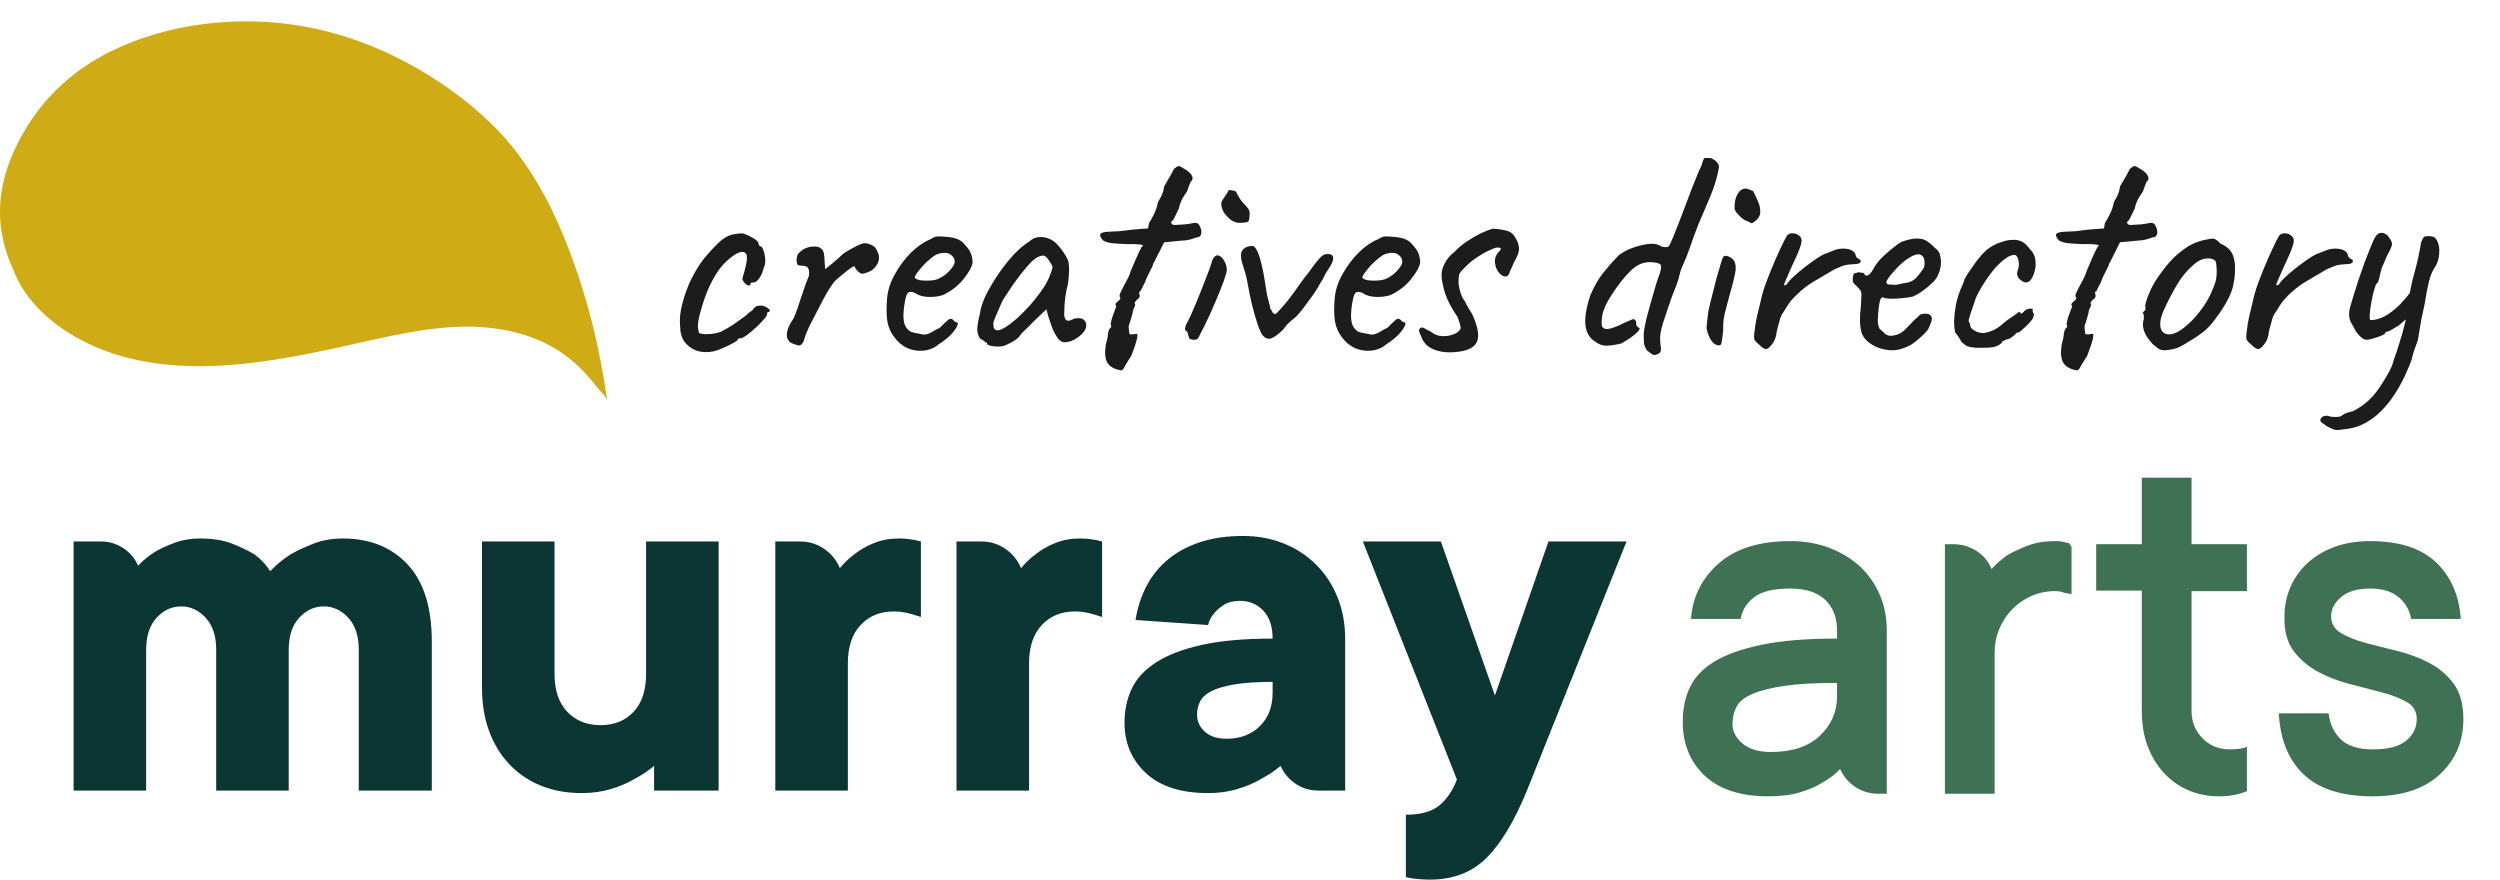 <svg width="162" height="57" viewBox="0 0 162 57" fill="none" xmlns="http://www.w3.org/2000/svg">
<path d="M22.211 34.893C21.519 34.893 20.881 35.007 20.298 35.235C19.715 35.464 19.217 35.698 18.807 35.937C18.309 36.263 17.877 36.621 17.51 37.013C17.25 36.6 16.915 36.241 16.505 35.937C16.116 35.698 15.634 35.464 15.062 35.235C14.489 35.007 13.792 34.893 12.971 34.893C12.366 34.893 11.815 34.986 11.318 35.17C10.82 35.355 10.388 35.557 10.021 35.773C9.61 36.034 9.254 36.328 8.951 36.654C8.735 36.176 8.411 35.795 7.978 35.513C7.546 35.231 7.071 35.089 6.552 35.089H4.769L4.769 51.229H9.47V42.099C9.47 41.208 9.697 40.518 10.15 40.029C10.604 39.539 11.134 39.295 11.739 39.295C12.344 39.295 12.874 39.539 13.327 40.029C13.781 40.518 14.009 41.208 14.009 42.099L14.009 51.229H18.709V42.099C18.709 41.208 18.936 40.518 19.39 40.029C19.844 39.539 20.373 39.295 20.979 39.295C21.584 39.295 22.113 39.539 22.567 40.029C23.021 40.518 23.248 41.208 23.248 42.099V51.229H27.981V41.577C27.981 39.36 27.457 37.692 26.409 36.573C25.36 35.453 23.961 34.893 22.211 34.893ZM41.866 43.664C41.866 44.73 41.596 45.55 41.056 46.126C40.516 46.702 39.802 46.99 38.916 46.99C38.029 46.99 37.312 46.702 36.76 46.126C36.209 45.55 35.934 44.73 35.934 43.664V35.089H31.233V44.545C31.233 45.61 31.389 46.561 31.703 47.398C32.016 48.235 32.459 48.952 33.032 49.55C33.605 50.148 34.285 50.604 35.075 50.919C35.863 51.235 36.733 51.392 37.684 51.392C38.376 51.392 39.008 51.306 39.581 51.131C40.153 50.958 40.645 50.751 41.056 50.511C41.553 50.251 41.996 49.957 42.385 49.631V51.229H46.567V35.089H41.866V43.664ZM58.831 34.926C58.658 34.905 58.463 34.893 58.247 34.893C57.664 34.893 57.129 34.991 56.643 35.187C56.157 35.383 55.751 35.611 55.427 35.871C55.038 36.154 54.703 36.469 54.422 36.817C54.206 36.295 53.865 35.877 53.401 35.562C52.936 35.247 52.423 35.089 51.861 35.089H50.24V51.229H54.941V42.979C54.941 41.915 55.216 41.089 55.768 40.502C56.319 39.914 57.037 39.621 57.923 39.621C58.183 39.621 58.415 39.643 58.62 39.687C58.825 39.73 59.004 39.774 59.155 39.817C59.35 39.882 59.523 39.936 59.674 39.98V35.089C59.523 35.045 59.393 35.013 59.285 34.991C59.155 34.97 59.004 34.948 58.831 34.926ZM70.573 34.926C70.4 34.905 70.206 34.893 69.99 34.893C69.406 34.893 68.871 34.991 68.385 35.187C67.899 35.383 67.493 35.611 67.169 35.871C66.78 36.154 66.445 36.469 66.164 36.817C65.948 36.295 65.608 35.877 65.143 35.562C64.678 35.247 64.165 35.089 63.603 35.089H61.982V51.229H66.683V42.979C66.683 41.915 66.959 41.089 67.51 40.502C68.061 39.914 68.779 39.621 69.665 39.621C69.925 39.621 70.157 39.643 70.363 39.687C70.568 39.73 70.746 39.774 70.898 39.817C71.092 39.882 71.265 39.936 71.416 39.98V35.089C71.265 35.045 71.135 35.013 71.027 34.991C70.898 34.97 70.746 34.948 70.573 34.926ZM83.194 35.219C82.384 34.893 81.503 34.73 80.552 34.73C79.493 34.73 78.558 34.866 77.747 35.138C76.937 35.41 76.245 35.785 75.673 36.263C75.1 36.741 74.641 37.312 74.295 37.975C73.949 38.638 73.711 39.371 73.582 40.175L78.283 40.502C78.348 40.219 78.477 39.969 78.671 39.752C78.822 39.556 79.033 39.371 79.304 39.197C79.574 39.023 79.925 38.936 80.357 38.936C80.962 38.936 81.465 39.149 81.865 39.572C82.264 39.996 82.465 40.599 82.465 41.382C80.627 41.382 79.098 41.518 77.877 41.789C76.656 42.062 75.673 42.437 74.927 42.914C74.181 43.392 73.652 43.963 73.338 44.626C73.025 45.29 72.868 46.023 72.868 46.827C72.868 48.153 73.333 49.246 74.262 50.104C75.191 50.963 76.532 51.392 78.283 51.392C78.974 51.392 79.606 51.306 80.179 51.131C80.751 50.958 81.243 50.751 81.654 50.511C82.151 50.251 82.594 49.957 82.983 49.631C83.199 50.11 83.523 50.495 83.956 50.788C84.388 51.082 84.874 51.229 85.415 51.229H87.166V41.382C87.166 40.425 87.003 39.539 86.679 38.724C86.355 37.909 85.896 37.203 85.301 36.605C84.707 36.008 84.005 35.545 83.194 35.219ZM81.638 47.055C81.087 47.599 80.368 47.87 79.482 47.87C78.877 47.87 78.407 47.718 78.072 47.414C77.737 47.11 77.569 46.741 77.569 46.306C77.569 46.001 77.634 45.718 77.764 45.458C77.894 45.197 78.136 44.974 78.493 44.789C78.85 44.605 79.352 44.458 80.001 44.349C80.649 44.24 81.47 44.186 82.465 44.186V44.904C82.465 45.795 82.189 46.512 81.638 47.055ZM96.871 45.066L93.37 35.089H88.313L94.407 50.511C94.148 51.207 93.775 51.761 93.289 52.174C92.802 52.587 92.073 52.794 91.1 52.794V56.837C91.273 56.88 91.446 56.913 91.619 56.935C91.792 56.956 91.965 56.973 92.138 56.984C92.311 56.995 92.483 57 92.657 57C94.148 57 95.364 56.538 96.304 55.614C97.244 54.69 98.124 53.229 98.946 51.229L105.398 35.089H100.34L96.871 45.066Z" fill="#0C3634"/>
<path d="M118.576 35.515C117.8 35.214 116.948 35.064 116.018 35.064C114.025 35.064 112.48 35.543 111.384 36.501C110.288 37.459 109.684 38.661 109.573 40.109H112.795C112.884 39.552 113.172 39.085 113.659 38.706C114.146 38.327 114.933 38.138 116.018 38.138C117.014 38.138 117.767 38.383 118.277 38.873C118.786 39.363 119.041 40.02 119.041 40.844V41.379C117.069 41.379 115.442 41.512 114.158 41.78C112.873 42.047 111.854 42.409 111.102 42.865C110.348 43.322 109.817 43.879 109.507 44.536C109.197 45.193 109.042 45.934 109.042 46.758C109.042 48.206 109.518 49.375 110.47 50.266C111.422 51.157 112.795 51.602 114.589 51.602C115.387 51.602 116.079 51.514 116.665 51.335C117.252 51.157 117.734 50.945 118.111 50.7C118.554 50.456 118.93 50.166 119.24 49.831C119.461 50.322 119.793 50.712 120.237 51.001C120.68 51.291 121.167 51.435 121.698 51.435H122.263V40.844C122.263 40.02 122.113 39.257 121.815 38.555C121.516 37.853 121.095 37.247 120.552 36.734C120.009 36.222 119.35 35.816 118.576 35.515ZM117.928 47.677C117.186 48.378 116.128 48.729 114.755 48.729C113.958 48.729 113.344 48.545 112.912 48.178C112.48 47.81 112.264 47.393 112.264 46.925C112.264 46.524 112.347 46.156 112.513 45.822C112.679 45.488 113.012 45.21 113.51 44.987C114.008 44.765 114.694 44.586 115.569 44.452C116.444 44.319 117.601 44.252 119.041 44.252V45.12C119.041 46.123 118.67 46.975 117.928 47.677ZM133.637 35.097C133.504 35.076 133.349 35.064 133.172 35.064C132.486 35.064 131.887 35.164 131.379 35.365C130.869 35.565 130.437 35.765 130.083 35.966C129.706 36.233 129.363 36.534 129.053 36.868C128.854 36.379 128.527 35.989 128.073 35.699C127.619 35.41 127.115 35.264 126.562 35.264H126.03V51.435H129.252V42.281C129.252 41.746 129.352 41.24 129.551 40.761C129.751 40.282 130.027 39.859 130.382 39.491C130.736 39.123 131.151 38.834 131.628 38.622C132.103 38.411 132.618 38.305 133.172 38.305C133.305 38.305 133.427 38.316 133.538 38.338C133.67 38.383 133.792 38.416 133.903 38.438C134.036 38.461 134.147 38.483 134.235 38.505V35.431C134.169 35.343 134.114 35.264 134.069 35.198C133.936 35.176 133.792 35.142 133.637 35.097ZM145.6 35.264H142.012V30.954H138.789V35.264H135.833V38.271H138.789V46.056C138.789 46.925 138.917 47.693 139.171 48.362C139.426 49.029 139.78 49.609 140.234 50.099C140.688 50.589 141.22 50.962 141.829 51.218C142.438 51.474 143.096 51.602 143.806 51.602C144.292 51.602 144.724 51.547 145.101 51.435C145.278 51.391 145.444 51.335 145.6 51.268V48.395C145.489 48.44 145.378 48.473 145.267 48.495C145.156 48.518 145.035 48.534 144.902 48.545C144.769 48.557 144.636 48.562 144.503 48.562C143.794 48.562 143.202 48.323 142.726 47.844C142.249 47.365 142.012 46.769 142.012 46.056V38.305H145.6V35.264ZM155.342 42.18C154.612 42.002 153.93 41.83 153.299 41.663C152.668 41.495 152.137 41.284 151.705 41.028C151.273 40.772 151.057 40.41 151.057 39.942C151.057 39.474 151.273 39.057 151.705 38.689C152.137 38.322 152.762 38.138 153.582 38.138C154.379 38.138 154.999 38.327 155.442 38.706C155.885 39.085 156.15 39.552 156.239 40.109H159.462C159.35 38.572 158.814 37.347 157.85 36.434C156.887 35.521 155.464 35.064 153.582 35.064C152.718 35.064 151.942 35.193 151.256 35.448C150.569 35.704 149.988 36.056 149.512 36.501C149.036 36.947 148.67 37.464 148.416 38.054C148.161 38.644 148.034 39.274 148.034 39.942C148.012 40.9 148.217 41.658 148.648 42.214C149.08 42.771 149.612 43.216 150.243 43.55C150.874 43.885 151.561 44.146 152.303 44.335C153.044 44.525 153.731 44.703 154.363 44.87C154.993 45.037 155.525 45.243 155.957 45.488C156.389 45.734 156.605 46.101 156.605 46.591C156.605 47.148 156.377 47.615 155.924 47.994C155.47 48.373 154.744 48.562 153.748 48.562C152.839 48.562 152.158 48.351 151.705 47.927C151.25 47.504 150.979 46.936 150.891 46.223H147.668C147.757 47.938 148.3 49.264 149.296 50.199C150.293 51.135 151.776 51.602 153.748 51.602C155.63 51.602 157.08 51.13 158.099 50.183C159.118 49.236 159.627 48.039 159.627 46.591C159.627 45.633 159.417 44.87 158.996 44.302C158.575 43.734 158.044 43.283 157.402 42.949C156.759 42.615 156.073 42.359 155.342 42.18Z" fill="#3F7155"/>
<path d="M39.35 26C39.31 25.724 38.824 25.263 38.652 25.043C38.415 24.74 38.168 24.446 37.905 24.166C37.416 23.645 36.875 23.173 36.28 22.781C34.961 21.914 33.429 21.44 31.877 21.258C31 21.155 30.114 21.143 29.234 21.2C26.537 21.375 23.882 22.112 21.243 22.664C17.337 23.481 13.254 24.151 9.282 23.41C8.202 23.208 7.141 22.898 6.132 22.455C3.887 21.47 1.699 19.791 0.82 17.388C-0.636 14.145 -0.045 11.121 1.745 8.215C3.007 6.167 4.834 4.523 6.953 3.442C9.258 2.267 11.828 1.627 14.393 1.44C15.874 1.333 17.366 1.378 18.836 1.579C21.308 1.915 23.712 2.699 25.939 3.837C26.84 4.297 27.714 4.815 28.557 5.379C30.501 6.679 32.251 8.211 33.66 10.105C34.06 10.643 34.432 11.204 34.776 11.78C36.168 14.114 37.134 16.674 37.917 19.276C38.578 21.473 39.028 23.727 39.35 26Z" fill="#CFAB16"/>
<path d="M46.188 22.78C45.801 22.847 45.448 22.827 45.128 22.72C44.808 22.6 44.548 22.407 44.348 22.14C44.161 21.86 44.068 21.507 44.068 21.08C44.028 20.68 44.075 20.22 44.208 19.7C44.341 19.167 44.535 18.633 44.788 18.1C45.054 17.567 45.341 17.107 45.648 16.72C45.914 16.4 46.181 16.107 46.448 15.84C46.715 15.573 46.955 15.393 47.168 15.3C47.355 15.22 47.528 15.173 47.688 15.16C47.861 15.133 48.001 15.12 48.108 15.12C48.321 15.173 48.548 15.273 48.788 15.42C49.041 15.553 49.168 15.7 49.168 15.86C49.168 15.86 49.181 15.88 49.208 15.92C49.248 15.947 49.268 15.96 49.268 15.96C49.348 15.96 49.414 16.047 49.468 16.22C49.535 16.393 49.575 16.593 49.588 16.82C49.601 17.033 49.568 17.213 49.488 17.36C49.434 17.613 49.341 17.833 49.208 18.02C49.075 18.207 48.955 18.3 48.848 18.3C48.794 18.3 48.741 18.307 48.688 18.32C48.648 18.32 48.628 18.353 48.628 18.42C48.628 18.487 48.588 18.513 48.508 18.5C48.441 18.487 48.368 18.447 48.288 18.38C48.208 18.3 48.148 18.207 48.108 18.1C48.108 18.033 48.135 17.92 48.188 17.76C48.241 17.6 48.294 17.393 48.348 17.14C48.428 16.767 48.421 16.527 48.328 16.42C48.234 16.3 48.054 16.293 47.788 16.4C47.455 16.587 47.135 16.847 46.828 17.18C46.535 17.513 46.261 17.947 46.008 18.48C45.755 19 45.528 19.653 45.328 20.44C45.248 20.747 45.215 21.013 45.228 21.24C45.255 21.467 45.288 21.587 45.328 21.6C45.514 21.653 45.768 21.667 46.088 21.64C46.408 21.6 46.641 21.54 46.788 21.46C47.001 21.353 47.241 21.213 47.508 21.04C47.775 20.853 48.008 20.687 48.208 20.54C48.275 20.5 48.355 20.433 48.448 20.34C48.541 20.247 48.641 20.173 48.748 20.12C48.855 19.96 48.948 19.867 49.028 19.84C49.108 19.813 49.228 19.8 49.388 19.8C49.495 19.827 49.594 19.867 49.688 19.92C49.781 19.973 49.841 20.027 49.868 20.08C49.908 20.133 49.888 20.18 49.808 20.22C49.755 20.22 49.721 20.24 49.708 20.28C49.708 20.307 49.708 20.32 49.708 20.32C49.734 20.373 49.675 20.487 49.528 20.66C49.395 20.82 49.221 21 49.008 21.2C48.794 21.4 48.588 21.573 48.388 21.72C48.201 21.853 48.068 21.92 47.988 21.92C47.855 21.92 47.788 21.96 47.788 22.04C47.788 22.067 47.688 22.133 47.488 22.24C47.301 22.347 47.081 22.453 46.828 22.56C46.588 22.667 46.374 22.74 46.188 22.78ZM51.837 22.38C51.797 22.393 51.73 22.387 51.637 22.36C51.544 22.333 51.45 22.3 51.357 22.26C51.264 22.22 51.204 22.187 51.177 22.16C51.124 22.107 51.071 22.027 51.017 21.92C50.977 21.813 50.977 21.66 51.017 21.46C51.057 21.247 51.191 20.973 51.417 20.64C51.484 20.507 51.564 20.307 51.657 20.04C51.751 19.773 51.844 19.493 51.937 19.2C52.044 18.893 52.137 18.62 52.217 18.38C52.31 18.14 52.377 17.973 52.417 17.88C52.444 17.653 52.431 17.493 52.377 17.4C52.337 17.293 52.224 17.233 52.037 17.22C51.904 17.22 51.797 17.207 51.717 17.18C51.651 17.153 51.617 17.02 51.617 16.78C51.644 16.593 51.691 16.467 51.757 16.4C51.837 16.32 51.944 16.233 52.077 16.14C52.211 16.073 52.344 16.027 52.477 16C52.624 15.973 52.764 15.967 52.897 15.98C53.031 15.993 53.137 16.04 53.217 16.12C53.31 16.173 53.37 16.293 53.397 16.48C53.424 16.653 53.437 16.833 53.437 17.02C53.45 17.207 53.464 17.347 53.477 17.44C53.611 17.333 53.791 17.187 54.017 17C54.257 16.8 54.464 16.613 54.637 16.44C54.85 16.293 55.104 16.147 55.397 16C55.691 15.84 55.904 15.76 56.037 15.76C56.184 15.76 56.331 15.8 56.477 15.88C56.624 15.947 56.724 16.033 56.777 16.14C56.91 16.367 56.971 16.567 56.957 16.74C56.957 16.913 56.884 17.093 56.737 17.28C56.604 17.453 56.437 17.573 56.237 17.64C56.05 17.707 55.931 17.74 55.877 17.74C55.797 17.74 55.697 17.68 55.577 17.56C55.457 17.44 55.391 17.34 55.377 17.26C55.377 17.22 55.291 17.26 55.117 17.38C54.957 17.487 54.777 17.627 54.577 17.8C54.377 17.96 54.211 18.107 54.077 18.24C53.85 18.52 53.611 18.9 53.357 19.38C53.104 19.86 52.804 20.44 52.457 21.12C52.297 21.453 52.184 21.74 52.117 21.98C52.05 22.207 51.957 22.34 51.837 22.38ZM60.844 22.3C60.564 22.54 60.238 22.68 59.864 22.72C59.504 22.76 59.151 22.707 58.804 22.56C58.458 22.4 58.171 22.16 57.944 21.84C57.718 21.547 57.571 21.213 57.504 20.84C57.438 20.453 57.431 19.953 57.484 19.34C57.524 18.82 57.691 18.3 57.984 17.78C58.278 17.247 58.631 16.773 59.044 16.36C59.471 15.947 59.891 15.66 60.304 15.5C60.504 15.367 60.671 15.307 60.804 15.32C60.951 15.32 61.171 15.333 61.464 15.36C61.771 15.4 61.998 15.46 62.144 15.54C62.304 15.62 62.431 15.727 62.524 15.86C62.724 16.06 62.858 16.26 62.924 16.46C62.991 16.647 63.024 16.833 63.024 17.02C62.971 17.313 62.771 17.673 62.424 18.1C62.091 18.513 61.651 18.853 61.104 19.12C60.811 19.213 60.491 19.253 60.144 19.24C59.798 19.227 59.511 19.14 59.284 18.98C59.031 18.873 58.864 18.893 58.784 19.04C58.704 19.173 58.631 19.507 58.564 20.04C58.511 20.547 58.551 20.92 58.684 21.16C58.818 21.387 58.998 21.52 59.224 21.56C59.491 21.613 59.698 21.653 59.844 21.68C60.004 21.693 60.198 21.633 60.424 21.5C60.638 21.367 60.771 21.293 60.824 21.28C60.878 21.253 60.918 21.227 60.944 21.2C60.984 21.16 61.071 21.073 61.204 20.94C61.298 20.847 61.371 20.78 61.424 20.74C61.478 20.687 61.538 20.66 61.604 20.66C61.671 20.66 61.731 20.693 61.784 20.76C61.838 20.813 61.891 20.853 61.944 20.88C62.078 20.88 62.104 20.96 62.024 21.12C61.958 21.28 61.818 21.473 61.604 21.7C61.391 21.913 61.138 22.113 60.844 22.3ZM60.824 18.06C60.971 17.993 61.124 17.9 61.284 17.78C61.444 17.647 61.578 17.507 61.684 17.36C61.804 17.2 61.864 17.067 61.864 16.96C61.864 16.773 61.778 16.62 61.604 16.5C61.431 16.367 61.171 16.347 60.824 16.44C60.678 16.48 60.511 16.58 60.324 16.74C60.138 16.887 59.958 17.053 59.784 17.24C59.624 17.427 59.491 17.593 59.384 17.74C59.291 17.887 59.258 17.973 59.284 18C59.324 18.067 59.438 18.12 59.624 18.16C59.811 18.187 60.018 18.193 60.244 18.18C60.484 18.167 60.678 18.127 60.824 18.06ZM65.028 22.42C64.921 22.447 64.781 22.46 64.608 22.46C64.435 22.447 64.281 22.427 64.148 22.4C64.028 22.36 63.968 22.32 63.968 22.28C63.968 22.213 63.935 22.18 63.868 22.18C63.868 22.18 63.835 22.153 63.768 22.1C63.715 22.047 63.628 21.993 63.508 21.94C63.388 21.753 63.328 21.553 63.328 21.34C63.328 21.113 63.388 20.76 63.508 20.28C63.548 19.947 63.675 19.56 63.888 19.12C64.115 18.667 64.388 18.207 64.708 17.74C65.028 17.273 65.362 16.853 65.708 16.48C66.068 16.107 66.395 15.833 66.688 15.66C66.875 15.473 67.102 15.373 67.368 15.36C67.635 15.347 67.888 15.407 68.128 15.54C68.261 15.607 68.395 15.713 68.528 15.86C68.662 16.007 68.788 16.167 68.908 16.34C69.028 16.513 69.128 16.687 69.208 16.86C69.248 17.007 69.268 17.14 69.268 17.26C69.281 17.367 69.281 17.5 69.268 17.66C69.268 17.82 69.248 18.06 69.208 18.38C69.141 18.62 69.082 18.913 69.028 19.26C68.988 19.607 68.968 19.907 68.968 20.16C68.942 20.413 68.968 20.593 69.048 20.7C69.141 20.807 69.275 20.813 69.448 20.72C69.608 20.64 69.761 20.607 69.908 20.62C70.055 20.62 70.168 20.66 70.248 20.74C70.341 20.82 70.388 20.94 70.388 21.1C70.388 21.26 70.308 21.427 70.148 21.6C70.001 21.76 69.815 21.9 69.588 22.02C69.375 22.127 69.168 22.18 68.968 22.18C68.822 22.18 68.681 22.093 68.548 21.92C68.415 21.733 68.295 21.513 68.188 21.26C68.095 20.993 68.008 20.74 67.928 20.5L67.808 20.04L66.948 20.86C66.775 21.047 66.602 21.22 66.428 21.38C66.268 21.527 66.168 21.633 66.128 21.7C66.061 21.82 65.935 21.94 65.748 22.06C65.575 22.18 65.335 22.3 65.028 22.42ZM65.088 21.24C65.315 21.107 65.575 20.913 65.868 20.66C66.162 20.393 66.448 20.107 66.728 19.8C67.008 19.48 67.242 19.187 67.428 18.92C67.655 18.613 67.828 18.327 67.948 18.06C68.068 17.793 68.155 17.54 68.208 17.3C68.155 17.153 68.068 17 67.948 16.84C67.828 16.667 67.722 16.573 67.628 16.56C67.335 16.56 67.022 16.747 66.688 17.12C66.368 17.48 66.055 17.873 65.748 18.3C65.695 18.367 65.621 18.473 65.528 18.62C65.435 18.767 65.341 18.907 65.248 19.04C65.168 19.16 65.115 19.24 65.088 19.28C65.048 19.333 64.968 19.487 64.848 19.74C64.742 19.98 64.635 20.227 64.528 20.48C64.421 20.72 64.368 20.88 64.368 20.96C64.368 21.04 64.375 21.127 64.388 21.22C64.415 21.313 64.481 21.373 64.588 21.4C64.695 21.427 64.862 21.373 65.088 21.24ZM72.656 24C72.216 23.933 71.915 23.767 71.755 23.5C71.609 23.247 71.576 22.853 71.656 22.32C71.736 22.067 71.782 21.84 71.796 21.64C71.822 21.427 71.882 21.293 71.975 21.24C71.975 21.24 71.982 21.22 71.996 21.18C72.022 21.14 72.016 21.1 71.975 21.06C71.975 20.887 72.035 20.647 72.156 20.34C72.182 20.26 72.216 20.167 72.255 20.06C72.309 19.94 72.335 19.88 72.335 19.88C72.269 19.773 72.269 19.687 72.335 19.62C72.402 19.553 72.469 19.493 72.535 19.44C72.615 19.373 72.622 19.3 72.555 19.22C72.529 19.167 72.562 19.047 72.656 18.86C72.749 18.66 72.856 18.453 72.975 18.24C73.096 18.027 73.175 17.86 73.216 17.74C73.216 17.713 73.249 17.62 73.316 17.46C73.382 17.3 73.462 17.113 73.555 16.9C73.649 16.687 73.736 16.493 73.816 16.32C73.909 16.147 73.969 16.033 73.996 15.98C74.129 15.913 74.076 15.867 73.835 15.84C73.596 15.813 73.342 15.807 73.076 15.82C72.662 15.807 72.329 15.787 72.076 15.76C71.835 15.733 71.635 15.673 71.475 15.58C71.316 15.393 71.255 15.26 71.296 15.18C71.349 15.087 71.509 15.033 71.775 15.02C71.949 15.007 72.082 15 72.175 15C72.282 15 72.415 14.993 72.576 14.98C72.749 14.953 73.016 14.92 73.376 14.88L74.395 14.8L74.456 14.46C74.562 14.287 74.649 14.133 74.716 14C74.796 13.853 74.862 13.707 74.915 13.56C74.969 13.413 75.009 13.26 75.035 13.1C75.035 13.1 75.096 12.993 75.216 12.78C75.335 12.553 75.409 12.32 75.436 12.08C75.596 11.813 75.736 11.573 75.856 11.36C75.975 11.133 76.049 10.993 76.076 10.94C76.222 10.82 76.322 10.76 76.376 10.76C76.442 10.76 76.576 10.827 76.775 10.96C76.895 11.027 77.002 11.107 77.096 11.2C77.189 11.293 77.249 11.393 77.275 11.5C77.302 11.593 77.262 11.687 77.156 11.78C77.129 11.833 77.089 11.933 77.035 12.08C76.982 12.213 76.942 12.327 76.915 12.42C76.835 12.513 76.736 12.667 76.615 12.88C76.509 13.08 76.436 13.287 76.395 13.5C76.289 13.727 76.189 13.933 76.096 14.12C76.002 14.293 75.929 14.38 75.876 14.38C75.902 14.513 75.982 14.58 76.115 14.58C76.249 14.567 76.469 14.553 76.775 14.54C77.029 14.513 77.202 14.487 77.296 14.46C77.402 14.42 77.522 14.433 77.656 14.5C77.722 14.593 77.775 14.7 77.816 14.82C77.856 14.94 77.862 15.053 77.835 15.16C77.822 15.253 77.769 15.32 77.675 15.36C77.609 15.36 77.469 15.4 77.255 15.48C77.055 15.547 76.802 15.587 76.496 15.6L75.436 15.7L75.096 16.38C75.002 16.553 74.922 16.713 74.856 16.86C74.789 16.993 74.742 17.073 74.716 17.1C74.716 17.18 74.669 17.3 74.576 17.46C74.496 17.62 74.409 17.793 74.316 17.98C74.236 18.207 74.142 18.413 74.035 18.6C73.942 18.787 73.895 18.88 73.895 18.88C73.842 18.88 73.816 18.92 73.816 19C73.882 19.16 73.862 19.28 73.755 19.36C73.689 19.4 73.629 19.46 73.576 19.54C73.535 19.607 73.516 19.64 73.516 19.64C73.569 19.693 73.576 19.76 73.535 19.84C73.509 19.92 73.469 20.007 73.415 20.1C73.415 20.207 73.382 20.36 73.316 20.56C73.262 20.76 73.202 20.947 73.135 21.12C73.149 21.36 73.162 21.513 73.175 21.58C73.189 21.647 73.222 21.673 73.275 21.66C73.342 21.673 73.402 21.673 73.456 21.66C73.509 21.647 73.562 21.64 73.615 21.64C73.802 21.56 73.702 22.027 73.316 23.04C73.102 23.373 72.956 23.613 72.876 23.76C72.796 23.92 72.722 24 72.656 24ZM77.357 22.02C77.303 22.02 77.237 22.007 77.157 21.98C77.09 21.94 77.057 21.92 77.057 21.92C77.057 21.867 77.037 21.8 76.997 21.72C76.97 21.64 76.957 21.573 76.957 21.52C76.863 21.467 76.81 21.413 76.797 21.36C76.783 21.293 76.803 21.187 76.857 21.04C76.937 20.907 77.043 20.693 77.177 20.4C77.31 20.093 77.45 19.767 77.597 19.42C77.743 19.06 77.883 18.707 78.017 18.36C78.15 18.013 78.263 17.72 78.357 17.48C78.45 17.227 78.503 17.073 78.517 17.02C78.517 16.967 78.537 16.9 78.577 16.82C78.617 16.74 78.663 16.673 78.717 16.62C78.823 16.527 78.937 16.52 79.057 16.6C79.177 16.667 79.277 16.787 79.357 16.96C79.45 17.12 79.497 17.3 79.497 17.5C79.497 17.593 79.43 17.833 79.297 18.22C79.163 18.593 78.983 19.04 78.757 19.56C78.543 20.08 78.303 20.607 78.037 21.14C77.837 21.527 77.71 21.773 77.657 21.88C77.603 21.973 77.503 22.02 77.357 22.02ZM80.297 14.44C80.137 14.44 79.963 14.38 79.777 14.26C79.603 14.127 79.45 13.967 79.317 13.78C79.197 13.58 79.137 13.38 79.137 13.18C79.137 13.113 79.177 13.02 79.257 12.9C79.337 12.78 79.417 12.66 79.497 12.54C79.577 12.42 79.617 12.347 79.617 12.32C79.723 12.32 79.803 12.327 79.857 12.34C79.923 12.34 80.003 12.367 80.097 12.42C80.243 12.753 80.423 13.027 80.637 13.24C80.863 13.453 80.977 13.633 80.977 13.78C80.977 14.073 80.95 14.26 80.897 14.34C80.843 14.407 80.643 14.44 80.297 14.44ZM81.867 21.78C81.774 21.7 81.654 21.46 81.507 21.06C81.374 20.66 81.24 20.193 81.107 19.66C80.987 19.113 80.887 18.613 80.807 18.16C80.754 17.893 80.694 17.667 80.627 17.48C80.574 17.293 80.527 17.14 80.487 17.02C80.42 16.78 80.4 16.58 80.427 16.42C80.454 16.26 80.547 16.133 80.707 16.04C80.774 16 80.854 15.973 80.947 15.96C81.054 15.933 81.134 15.927 81.187 15.94C81.347 15.993 81.494 16.24 81.627 16.68C81.76 17.107 81.88 17.673 81.987 18.38C82.04 18.793 82.107 19.147 82.187 19.44C82.267 19.733 82.307 19.907 82.307 19.96C82.36 20.067 82.42 20.173 82.487 20.28C82.567 20.373 82.66 20.367 82.767 20.26C82.82 20.207 82.927 20.087 83.087 19.9C83.26 19.713 83.427 19.513 83.587 19.3C83.867 18.927 84.087 18.62 84.247 18.38C84.42 18.14 84.614 17.887 84.827 17.62C84.92 17.487 85.027 17.34 85.147 17.18C85.267 17.02 85.387 16.873 85.507 16.74C85.64 16.593 85.76 16.507 85.867 16.48C86.187 16.427 86.36 16.493 86.387 16.68C86.414 16.867 86.294 17.147 86.027 17.52C85.92 17.68 85.834 17.833 85.767 17.98C85.714 18.113 85.66 18.207 85.607 18.26C85.5 18.473 85.334 18.747 85.107 19.08C84.88 19.4 84.66 19.7 84.447 19.98C84.234 20.247 84.087 20.42 84.007 20.5C83.954 20.553 83.834 20.653 83.647 20.8C83.474 20.947 83.307 21.133 83.147 21.36C82.827 21.667 82.574 21.853 82.387 21.92C82.2 21.987 82.027 21.94 81.867 21.78ZM89.848 22.3C89.568 22.54 89.242 22.68 88.868 22.72C88.508 22.76 88.155 22.707 87.808 22.56C87.462 22.4 87.175 22.16 86.948 21.84C86.722 21.547 86.575 21.213 86.508 20.84C86.442 20.453 86.435 19.953 86.488 19.34C86.528 18.82 86.695 18.3 86.988 17.78C87.281 17.247 87.635 16.773 88.048 16.36C88.475 15.947 88.895 15.66 89.308 15.5C89.508 15.367 89.675 15.307 89.808 15.32C89.955 15.32 90.175 15.333 90.468 15.36C90.775 15.4 91.001 15.46 91.148 15.54C91.308 15.62 91.435 15.727 91.528 15.86C91.728 16.06 91.862 16.26 91.928 16.46C91.995 16.647 92.028 16.833 92.028 17.02C91.975 17.313 91.775 17.673 91.428 18.1C91.095 18.513 90.655 18.853 90.108 19.12C89.815 19.213 89.495 19.253 89.148 19.24C88.802 19.227 88.515 19.14 88.288 18.98C88.035 18.873 87.868 18.893 87.788 19.04C87.708 19.173 87.635 19.507 87.568 20.04C87.515 20.547 87.555 20.92 87.688 21.16C87.822 21.387 88.001 21.52 88.228 21.56C88.495 21.613 88.701 21.653 88.848 21.68C89.008 21.693 89.201 21.633 89.428 21.5C89.641 21.367 89.775 21.293 89.828 21.28C89.882 21.253 89.921 21.227 89.948 21.2C89.988 21.16 90.075 21.073 90.208 20.94C90.302 20.847 90.375 20.78 90.428 20.74C90.481 20.687 90.541 20.66 90.608 20.66C90.675 20.66 90.735 20.693 90.788 20.76C90.841 20.813 90.895 20.853 90.948 20.88C91.082 20.88 91.108 20.96 91.028 21.12C90.962 21.28 90.822 21.473 90.608 21.7C90.395 21.913 90.141 22.113 89.848 22.3ZM89.828 18.06C89.975 17.993 90.128 17.9 90.288 17.78C90.448 17.647 90.582 17.507 90.688 17.36C90.808 17.2 90.868 17.067 90.868 16.96C90.868 16.773 90.781 16.62 90.608 16.5C90.435 16.367 90.175 16.347 89.828 16.44C89.681 16.48 89.515 16.58 89.328 16.74C89.141 16.887 88.962 17.053 88.788 17.24C88.628 17.427 88.495 17.593 88.388 17.74C88.295 17.887 88.261 17.973 88.288 18C88.328 18.067 88.442 18.12 88.628 18.16C88.815 18.187 89.022 18.193 89.248 18.18C89.488 18.167 89.681 18.127 89.828 18.06ZM94.232 22.82C93.899 22.847 93.579 22.827 93.272 22.76C92.979 22.693 92.725 22.58 92.512 22.42C92.312 22.247 92.172 22.04 92.092 21.8C91.999 21.613 91.952 21.487 91.952 21.42C91.952 21.34 91.999 21.273 92.092 21.22C92.199 21.22 92.292 21.253 92.372 21.32C92.465 21.373 92.585 21.433 92.732 21.5C92.932 21.673 93.172 21.767 93.452 21.78C93.745 21.793 94.012 21.747 94.252 21.64C94.492 21.533 94.625 21.4 94.652 21.24C94.652 21.187 94.632 21.093 94.592 20.96C94.552 20.827 94.505 20.687 94.452 20.54C94.092 20.033 93.825 19.533 93.652 19.04C93.492 18.533 93.412 18.12 93.412 17.8C93.412 17.56 93.485 17.307 93.632 17.04C93.779 16.76 93.979 16.527 94.232 16.34C94.472 16.087 94.739 15.86 95.032 15.66C95.325 15.46 95.619 15.287 95.912 15.14C96.219 14.993 96.492 14.887 96.732 14.82C96.879 14.82 97.072 14.84 97.312 14.88C97.552 14.92 97.719 14.967 97.812 15.02C97.959 15.073 98.099 15.22 98.232 15.46C98.365 15.687 98.432 15.913 98.432 16.14C98.432 16.233 98.405 16.353 98.352 16.5C98.299 16.647 98.212 16.82 98.092 17.02C98.039 17.167 97.979 17.307 97.912 17.44C97.845 17.56 97.812 17.647 97.812 17.7C97.745 17.847 97.652 17.92 97.532 17.92C97.425 17.907 97.312 17.847 97.192 17.74C97.085 17.62 96.999 17.48 96.932 17.32C96.879 17.12 96.859 16.96 96.872 16.84C96.885 16.707 96.939 16.567 97.032 16.42C97.179 16.273 97.252 16.173 97.252 16.12C97.252 16.067 97.179 16.04 97.032 16.04C96.939 16.04 96.765 16.1 96.512 16.22C96.272 16.327 96.012 16.473 95.732 16.66C95.465 16.833 95.232 17.02 95.032 17.22C94.779 17.46 94.625 17.633 94.572 17.74C94.532 17.847 94.512 18.013 94.512 18.24C94.512 18.427 94.552 18.66 94.632 18.94C94.725 19.22 94.819 19.407 94.912 19.5C94.912 19.5 94.959 19.593 95.052 19.78C95.145 19.953 95.259 20.14 95.392 20.34C95.779 21.193 95.879 21.807 95.692 22.18C95.505 22.553 95.019 22.767 94.232 22.82ZM107.452 22.94C107.306 22.993 107.199 23.013 107.132 23C107.079 22.973 106.939 22.873 106.712 22.7C106.619 22.54 106.559 22.4 106.532 22.28C106.519 22.147 106.512 21.913 106.512 21.58C106.539 21.38 106.592 21.093 106.672 20.72C106.766 20.347 106.872 19.953 106.992 19.54C107.112 19.127 107.219 18.753 107.312 18.42C107.419 18.087 107.499 17.86 107.552 17.74C107.646 17.42 107.666 17.227 107.612 17.16C107.559 17.08 107.399 17.027 107.132 17C106.599 16.933 106.119 17.107 105.692 17.52C105.266 17.933 104.839 18.473 104.412 19.14C104.092 19.633 103.899 20.06 103.832 20.42C103.779 20.767 103.772 21.007 103.812 21.14C103.852 21.247 103.946 21.307 104.092 21.32C104.239 21.32 104.399 21.287 104.572 21.22C104.759 21.153 104.919 21.087 105.052 21.02C105.146 20.967 105.259 20.913 105.392 20.86C105.539 20.793 105.679 20.733 105.812 20.68C105.892 20.68 105.946 20.707 105.972 20.76C106.012 20.8 106.032 20.887 106.032 21.02C106.032 21.073 106.052 21.12 106.092 21.16C106.132 21.2 106.179 21.233 106.232 21.26C106.286 21.313 106.206 21.433 105.992 21.62C105.792 21.807 105.479 22.02 105.052 22.26C104.652 22.353 104.326 22.4 104.072 22.4C103.832 22.4 103.599 22.313 103.372 22.14C102.999 21.913 102.786 21.547 102.732 21.04C102.692 20.52 102.799 19.887 103.052 19.14C103.306 18.54 103.586 18.053 103.892 17.68C104.199 17.293 104.526 16.92 104.872 16.56C104.926 16.507 105.046 16.427 105.232 16.32C105.432 16.2 105.679 16.093 105.972 16C106.306 15.893 106.619 15.827 106.912 15.8C107.206 15.773 107.459 15.833 107.672 15.98C107.912 16.033 108.066 16.027 108.132 15.96C108.199 15.88 108.312 15.64 108.472 15.24C108.739 14.573 108.999 13.9 109.252 13.22C109.506 12.527 109.779 11.827 110.072 11.12C110.206 10.867 110.286 10.673 110.312 10.54C110.352 10.393 110.399 10.293 110.452 10.24H110.832C110.886 10.24 110.979 10.287 111.112 10.38C111.246 10.473 111.339 10.6 111.392 10.76C111.392 10.88 111.339 11.147 111.232 11.56C111.126 11.96 110.952 12.44 110.712 13C110.499 13.493 110.286 13.993 110.072 14.5C109.872 14.993 109.679 15.52 109.492 16.08C109.346 16.493 109.212 16.827 109.092 17.08C108.972 17.333 108.892 17.553 108.852 17.74C108.772 18.087 108.672 18.4 108.552 18.68C108.446 18.947 108.372 19.133 108.332 19.24C108.159 19.747 108.019 20.16 107.912 20.48C107.806 20.787 107.726 21.047 107.672 21.26C107.619 21.46 107.586 21.667 107.572 21.88C107.572 22.08 107.592 22.32 107.632 22.6C107.632 22.653 107.626 22.707 107.612 22.76C107.599 22.813 107.546 22.873 107.452 22.94ZM111.344 22.38C111.144 22.353 110.97 22.213 110.824 21.96C110.69 21.693 110.61 21.453 110.584 21.24C110.597 21.133 110.61 20.98 110.624 20.78C110.65 20.58 110.677 20.373 110.704 20.16C110.757 19.907 110.83 19.6 110.924 19.24C111.017 18.867 111.11 18.493 111.204 18.12C111.31 17.747 111.404 17.427 111.484 17.16C111.564 16.893 111.617 16.733 111.644 16.68C111.71 16.573 111.817 16.547 111.964 16.6C112.11 16.653 112.23 16.733 112.324 16.84C112.404 16.947 112.45 17.073 112.464 17.22C112.49 17.367 112.47 17.58 112.404 17.86C112.35 18.14 112.244 18.553 112.084 19.1C111.937 19.633 111.824 20.067 111.744 20.4C111.677 20.72 111.65 21.06 111.664 21.42C111.61 21.873 111.57 22.153 111.544 22.26C111.517 22.353 111.45 22.393 111.344 22.38ZM113.644 14.4C113.59 14.44 113.537 14.46 113.484 14.46C113.444 14.447 113.37 14.407 113.264 14.34C113.17 14.327 113.05 14.267 112.904 14.16C112.77 14.04 112.65 13.92 112.544 13.8C112.45 13.667 112.404 13.587 112.404 13.56C112.39 13.427 112.397 13.26 112.424 13.06C112.464 12.847 112.537 12.66 112.644 12.5C112.75 12.327 112.904 12.233 113.104 12.22C113.157 12.22 113.204 12.227 113.244 12.24C113.284 12.253 113.404 12.3 113.604 12.38C113.71 12.58 113.817 12.807 113.924 13.06C114.03 13.3 114.077 13.54 114.064 13.78C114.05 14.007 113.91 14.213 113.644 14.4ZM113.954 22.3C113.834 22.207 113.748 22.113 113.694 22.02C113.654 21.927 113.654 21.747 113.694 21.48C113.734 21.107 113.788 20.78 113.854 20.5C113.921 20.207 114.001 19.873 114.094 19.5C114.121 19.34 114.194 19.067 114.314 18.68C114.448 18.293 114.608 17.873 114.794 17.42C114.981 16.967 115.168 16.54 115.354 16.14C115.541 15.727 115.701 15.42 115.834 15.22C115.941 15.14 116.068 15.107 116.214 15.12C116.374 15.133 116.508 15.193 116.614 15.3C116.761 15.42 116.781 15.633 116.674 15.94C116.581 16.233 116.381 16.7 116.074 17.34C115.914 17.7 115.794 17.973 115.714 18.16C115.634 18.333 115.601 18.44 115.614 18.48C115.628 18.507 115.688 18.487 115.794 18.42C115.874 18.273 116.021 18.107 116.234 17.92C116.448 17.72 116.674 17.527 116.914 17.34C117.154 17.153 117.381 16.987 117.594 16.84C117.808 16.693 117.954 16.6 118.034 16.56C118.141 16.493 118.261 16.44 118.394 16.4C118.541 16.347 118.641 16.307 118.694 16.28C119.001 16.133 119.314 16.08 119.634 16.12C119.954 16.16 120.154 16.28 120.234 16.48C120.248 16.587 120.288 16.667 120.354 16.72C120.434 16.773 120.474 16.8 120.474 16.8C120.528 16.8 120.554 16.82 120.554 16.86C120.568 16.9 120.574 16.92 120.574 16.92C120.574 17.013 120.501 17.073 120.354 17.1C120.221 17.113 120.048 17.127 119.834 17.14C119.661 17.153 119.508 17.187 119.374 17.24C119.241 17.293 119.081 17.36 118.894 17.44C118.388 17.733 117.901 18.02 117.434 18.3C116.981 18.58 116.541 18.953 116.114 19.42C116.021 19.527 115.928 19.653 115.834 19.8C115.741 19.947 115.641 20.107 115.534 20.28C115.468 20.347 115.401 20.493 115.334 20.72C115.268 20.947 115.208 21.167 115.154 21.38C115.114 21.58 115.094 21.7 115.094 21.74C115.094 21.74 115.074 21.807 115.034 21.94C114.994 22.06 114.928 22.18 114.834 22.3C114.674 22.513 114.541 22.62 114.434 22.62C114.328 22.62 114.168 22.513 113.954 22.3ZM121.681 22.52C121.161 22.307 120.821 22.013 120.661 21.64C120.515 21.253 120.488 20.66 120.581 19.86C120.608 19.447 120.621 19.173 120.621 19.04C120.621 18.907 120.548 18.773 120.401 18.64C120.361 18.587 120.288 18.513 120.181 18.42C120.088 18.327 120.048 18.247 120.061 18.18C120.048 18.087 120.055 17.987 120.081 17.88C120.108 17.76 120.148 17.7 120.201 17.7C120.255 17.7 120.308 17.687 120.361 17.66C120.428 17.633 120.488 17.633 120.541 17.66C120.595 17.66 120.655 17.667 120.721 17.68C120.788 17.693 120.821 17.727 120.821 17.78C120.875 17.873 120.961 17.887 121.081 17.82C121.201 17.74 121.328 17.567 121.461 17.3C121.595 17.087 121.768 16.873 121.981 16.66C122.208 16.447 122.428 16.253 122.641 16.08C122.868 15.893 123.055 15.76 123.201 15.68C123.268 15.653 123.368 15.62 123.501 15.58C123.635 15.54 123.775 15.507 123.921 15.48C124.081 15.453 124.215 15.447 124.321 15.46C124.561 15.473 124.761 15.54 124.921 15.66C125.095 15.78 125.255 15.92 125.401 16.08C125.575 16.2 125.681 16.36 125.721 16.56C125.775 16.76 125.788 16.973 125.761 17.2C125.735 17.427 125.675 17.633 125.581 17.82C125.541 17.953 125.428 18.113 125.241 18.3C125.055 18.487 124.841 18.667 124.601 18.84C124.361 19.013 124.141 19.14 123.941 19.22C123.768 19.26 123.541 19.293 123.261 19.32C122.995 19.347 122.741 19.36 122.501 19.36C122.275 19.347 122.121 19.32 122.041 19.28C121.948 19.227 121.875 19.3 121.821 19.5C121.768 19.7 121.728 19.987 121.701 20.36C121.675 20.653 121.675 20.867 121.701 21C121.728 21.133 121.755 21.227 121.781 21.28C121.875 21.373 122.001 21.493 122.161 21.64C122.335 21.773 122.575 21.793 122.881 21.7C123.135 21.633 123.381 21.46 123.621 21.18C123.875 20.9 124.108 20.673 124.321 20.5C124.375 20.407 124.461 20.353 124.581 20.34C124.715 20.313 124.855 20.32 125.001 20.36C125.148 20.453 125.208 20.567 125.181 20.7C125.168 20.82 125.101 21.007 124.981 21.26C124.941 21.353 124.848 21.473 124.701 21.62C124.568 21.753 124.415 21.893 124.241 22.04C124.081 22.173 123.935 22.28 123.801 22.36C123.401 22.573 123.028 22.687 122.681 22.7C122.335 22.7 122.001 22.64 121.681 22.52ZM122.861 18.46C123.155 18.393 123.388 18.347 123.561 18.32C123.735 18.293 123.901 18.22 124.061 18.1C124.221 17.967 124.421 17.72 124.661 17.36C124.715 17.213 124.728 17.067 124.701 16.92C124.688 16.773 124.655 16.673 124.601 16.62C124.481 16.487 124.335 16.447 124.161 16.5C124.001 16.54 123.848 16.613 123.701 16.72C123.608 16.76 123.468 16.86 123.281 17.02C123.108 17.167 122.935 17.34 122.761 17.54C122.588 17.727 122.448 17.9 122.341 18.06C122.235 18.22 122.208 18.313 122.261 18.34C122.235 18.393 122.308 18.427 122.481 18.44C122.668 18.453 122.795 18.46 122.861 18.46ZM128.385 22.54C128.092 22.54 127.872 22.527 127.725 22.5C127.578 22.473 127.465 22.433 127.385 22.38C127.305 22.327 127.212 22.253 127.105 22.16C127.052 22.053 126.985 21.94 126.905 21.82C126.825 21.7 126.758 21.613 126.705 21.56C126.652 21.36 126.625 21.1 126.625 20.78C126.638 20.46 126.678 20.113 126.745 19.74C126.825 19.367 126.932 19.02 127.065 18.7C127.118 18.593 127.165 18.487 127.205 18.38C127.245 18.273 127.265 18.22 127.265 18.22C127.265 18.153 127.345 17.993 127.505 17.74C127.678 17.487 127.865 17.22 128.065 16.94C128.278 16.66 128.452 16.46 128.585 16.34C128.678 16.233 128.818 16.12 129.005 16C129.205 15.88 129.378 15.793 129.525 15.74C129.672 15.687 129.818 15.64 129.965 15.6C130.125 15.56 130.305 15.54 130.505 15.54C130.692 15.54 130.865 15.58 131.025 15.66C131.185 15.74 131.338 15.88 131.485 16.08C131.725 16.32 131.858 16.56 131.885 16.8C131.925 17.027 131.918 17.26 131.865 17.5C131.798 17.767 131.712 17.973 131.605 18.12C131.498 18.253 131.378 18.313 131.245 18.3C131.112 18.287 130.958 18.187 130.785 18C130.732 17.893 130.705 17.807 130.705 17.74C130.705 17.66 130.732 17.547 130.785 17.4C130.838 17.213 130.838 17.02 130.785 16.82C130.732 16.62 130.645 16.52 130.525 16.52C130.352 16.52 130.158 16.6 129.945 16.76C129.745 16.907 129.538 17.093 129.325 17.32C129.232 17.427 129.098 17.593 128.925 17.82C128.765 18.033 128.605 18.273 128.445 18.54C128.285 18.793 128.152 19.04 128.045 19.28C127.898 19.72 127.778 20.073 127.685 20.34C127.605 20.607 127.565 20.74 127.565 20.74C127.565 20.793 127.578 20.847 127.605 20.9C127.645 20.94 127.665 20.987 127.665 21.04C127.665 21.2 127.758 21.327 127.945 21.42C128.092 21.513 128.265 21.567 128.465 21.58C128.665 21.58 128.912 21.513 129.205 21.38C129.418 21.273 129.618 21.133 129.805 20.96C130.005 20.787 130.212 20.633 130.425 20.5C130.572 20.407 130.685 20.327 130.765 20.26C130.858 20.193 130.905 20.187 130.905 20.24C130.905 20.293 130.925 20.32 130.965 20.32C131.005 20.32 131.052 20.293 131.105 20.24C131.185 20.133 131.272 20.067 131.365 20.04C131.458 20 131.538 19.987 131.605 20C131.685 20 131.725 20.02 131.725 20.06C131.698 20.18 131.725 20.28 131.805 20.36C131.805 20.413 131.785 20.487 131.745 20.58C131.718 20.66 131.678 20.727 131.625 20.78C131.558 20.873 131.458 20.98 131.325 21.1C131.205 21.22 131.092 21.327 130.985 21.42C130.878 21.5 130.825 21.54 130.825 21.54C130.772 21.527 130.718 21.54 130.665 21.58C130.625 21.62 130.578 21.667 130.525 21.72C130.418 21.813 130.318 21.887 130.225 21.94C130.132 21.98 130.058 22 130.005 22C129.912 22.053 129.838 22.087 129.785 22.1C129.745 22.113 129.725 22.147 129.725 22.2C129.592 22.333 129.425 22.427 129.225 22.48C129.038 22.52 128.758 22.54 128.385 22.54ZM134.597 24C134.157 23.933 133.857 23.767 133.697 23.5C133.55 23.247 133.517 22.853 133.597 22.32C133.677 22.067 133.724 21.84 133.737 21.64C133.764 21.427 133.824 21.293 133.917 21.24C133.917 21.24 133.924 21.22 133.937 21.18C133.964 21.14 133.957 21.1 133.917 21.06C133.917 20.887 133.977 20.647 134.097 20.34C134.124 20.26 134.157 20.167 134.197 20.06C134.25 19.94 134.277 19.88 134.277 19.88C134.21 19.773 134.21 19.687 134.277 19.62C134.344 19.553 134.41 19.493 134.477 19.44C134.557 19.373 134.564 19.3 134.497 19.22C134.47 19.167 134.504 19.047 134.597 18.86C134.69 18.66 134.797 18.453 134.917 18.24C135.037 18.027 135.117 17.86 135.157 17.74C135.157 17.713 135.19 17.62 135.257 17.46C135.324 17.3 135.404 17.113 135.497 16.9C135.59 16.687 135.677 16.493 135.757 16.32C135.85 16.147 135.91 16.033 135.937 15.98C136.07 15.913 136.017 15.867 135.777 15.84C135.537 15.813 135.284 15.807 135.017 15.82C134.604 15.807 134.27 15.787 134.017 15.76C133.777 15.733 133.577 15.673 133.417 15.58C133.257 15.393 133.197 15.26 133.237 15.18C133.29 15.087 133.45 15.033 133.717 15.02C133.89 15.007 134.024 15 134.117 15C134.224 15 134.357 14.993 134.517 14.98C134.69 14.953 134.957 14.92 135.317 14.88L136.337 14.8L136.397 14.46C136.504 14.287 136.59 14.133 136.657 14C136.737 13.853 136.804 13.707 136.857 13.56C136.91 13.413 136.95 13.26 136.977 13.1C136.977 13.1 137.037 12.993 137.157 12.78C137.277 12.553 137.35 12.32 137.377 12.08C137.537 11.813 137.677 11.573 137.797 11.36C137.917 11.133 137.99 10.993 138.017 10.94C138.164 10.82 138.264 10.76 138.317 10.76C138.384 10.76 138.517 10.827 138.717 10.96C138.837 11.027 138.944 11.107 139.037 11.2C139.13 11.293 139.19 11.393 139.217 11.5C139.244 11.593 139.204 11.687 139.097 11.78C139.07 11.833 139.03 11.933 138.977 12.08C138.924 12.213 138.884 12.327 138.857 12.42C138.777 12.513 138.677 12.667 138.557 12.88C138.45 13.08 138.377 13.287 138.337 13.5C138.23 13.727 138.13 13.933 138.037 14.12C137.944 14.293 137.87 14.38 137.817 14.38C137.844 14.513 137.924 14.58 138.057 14.58C138.19 14.567 138.41 14.553 138.717 14.54C138.97 14.513 139.144 14.487 139.237 14.46C139.344 14.42 139.464 14.433 139.597 14.5C139.664 14.593 139.717 14.7 139.757 14.82C139.797 14.94 139.804 15.053 139.777 15.16C139.764 15.253 139.71 15.32 139.617 15.36C139.55 15.36 139.41 15.4 139.197 15.48C138.997 15.547 138.744 15.587 138.437 15.6L137.377 15.7L137.037 16.38C136.944 16.553 136.864 16.713 136.797 16.86C136.73 16.993 136.684 17.073 136.657 17.1C136.657 17.18 136.61 17.3 136.517 17.46C136.437 17.62 136.35 17.793 136.257 17.98C136.177 18.207 136.084 18.413 135.977 18.6C135.884 18.787 135.837 18.88 135.837 18.88C135.784 18.88 135.757 18.92 135.757 19C135.824 19.16 135.804 19.28 135.697 19.36C135.63 19.4 135.57 19.46 135.517 19.54C135.477 19.607 135.457 19.64 135.457 19.64C135.51 19.693 135.517 19.76 135.477 19.84C135.45 19.92 135.41 20.007 135.357 20.1C135.357 20.207 135.324 20.36 135.257 20.56C135.204 20.76 135.144 20.947 135.077 21.12C135.09 21.36 135.104 21.513 135.117 21.58C135.13 21.647 135.164 21.673 135.217 21.66C135.284 21.673 135.344 21.673 135.397 21.66C135.45 21.647 135.504 21.64 135.557 21.64C135.744 21.56 135.644 22.027 135.257 23.04C135.044 23.373 134.897 23.613 134.817 23.76C134.737 23.92 134.664 24 134.597 24ZM140.298 22.7C140.125 22.7 139.985 22.667 139.878 22.6C139.785 22.533 139.665 22.44 139.518 22.32C139.265 22.053 139.085 21.8 138.978 21.56C138.871 21.307 138.838 21.067 138.878 20.84C138.918 20.733 138.931 20.633 138.918 20.54C138.918 20.433 138.918 20.38 138.918 20.38C138.851 20.313 138.831 20.273 138.858 20.26C138.885 20.233 138.911 20.193 138.938 20.14C139.018 20.14 139.045 20.067 139.018 19.92C138.991 19.813 139.045 19.58 139.178 19.22C139.311 18.86 139.478 18.52 139.678 18.2C139.758 18.067 139.878 17.893 140.038 17.68C140.198 17.453 140.371 17.233 140.558 17.02C140.758 16.793 140.938 16.613 141.098 16.48C141.431 16.2 141.725 15.993 141.978 15.86C142.231 15.727 142.505 15.627 142.798 15.56C143.091 15.493 143.291 15.46 143.398 15.46C143.518 15.46 143.678 15.567 143.878 15.78C144.185 15.913 144.405 16.073 144.538 16.26C144.685 16.447 144.778 16.72 144.818 17.08C144.858 17.48 144.825 17.94 144.718 18.46C144.625 18.967 144.311 19.6 143.778 20.36C143.445 20.84 143.138 21.2 142.858 21.44C142.578 21.667 142.245 21.893 141.858 22.12C141.578 22.307 141.325 22.447 141.098 22.54C140.871 22.62 140.605 22.673 140.298 22.7ZM142.218 20.58C142.538 20.22 142.791 19.88 142.978 19.56C143.178 19.24 143.365 18.833 143.538 18.34C143.591 18.193 143.625 18.013 143.638 17.8C143.651 17.573 143.645 17.367 143.618 17.18C143.605 16.98 143.558 16.867 143.478 16.84C143.318 16.747 143.125 16.72 142.898 16.76C142.671 16.787 142.425 16.913 142.158 17.14C141.745 17.487 141.385 17.92 141.078 18.44C140.771 18.947 140.471 19.527 140.178 20.18C139.978 20.66 139.931 21.047 140.038 21.34C140.158 21.62 140.405 21.72 140.778 21.64C141.165 21.547 141.645 21.193 142.218 20.58ZM145.849 22.3C145.729 22.207 145.642 22.113 145.589 22.02C145.549 21.927 145.549 21.747 145.589 21.48C145.629 21.107 145.682 20.78 145.749 20.5C145.815 20.207 145.895 19.873 145.989 19.5C146.015 19.34 146.089 19.067 146.209 18.68C146.342 18.293 146.502 17.873 146.689 17.42C146.875 16.967 147.062 16.54 147.249 16.14C147.435 15.727 147.595 15.42 147.729 15.22C147.835 15.14 147.962 15.107 148.109 15.12C148.269 15.133 148.402 15.193 148.509 15.3C148.655 15.42 148.675 15.633 148.569 15.94C148.475 16.233 148.275 16.7 147.969 17.34C147.809 17.7 147.689 17.973 147.609 18.16C147.529 18.333 147.495 18.44 147.509 18.48C147.522 18.507 147.582 18.487 147.689 18.42C147.769 18.273 147.915 18.107 148.129 17.92C148.342 17.72 148.569 17.527 148.809 17.34C149.049 17.153 149.275 16.987 149.489 16.84C149.702 16.693 149.849 16.6 149.929 16.56C150.035 16.493 150.155 16.44 150.289 16.4C150.435 16.347 150.535 16.307 150.589 16.28C150.895 16.133 151.209 16.08 151.529 16.12C151.849 16.16 152.049 16.28 152.129 16.48C152.142 16.587 152.182 16.667 152.249 16.72C152.329 16.773 152.369 16.8 152.369 16.8C152.422 16.8 152.449 16.82 152.449 16.86C152.462 16.9 152.469 16.92 152.469 16.92C152.469 17.013 152.395 17.073 152.249 17.1C152.115 17.113 151.942 17.127 151.729 17.14C151.555 17.153 151.402 17.187 151.269 17.24C151.135 17.293 150.975 17.36 150.789 17.44C150.282 17.733 149.795 18.02 149.329 18.3C148.875 18.58 148.435 18.953 148.009 19.42C147.915 19.527 147.822 19.653 147.729 19.8C147.635 19.947 147.535 20.107 147.429 20.28C147.362 20.347 147.295 20.493 147.229 20.72C147.162 20.947 147.102 21.167 147.049 21.38C147.009 21.58 146.989 21.7 146.989 21.74C146.989 21.74 146.969 21.807 146.929 21.94C146.889 22.06 146.822 22.18 146.729 22.3C146.569 22.513 146.435 22.62 146.329 22.62C146.222 22.62 146.062 22.513 145.849 22.3ZM151.856 27.82C151.562 27.873 151.362 27.88 151.256 27.84C151.149 27.8 151.002 27.733 150.816 27.64C150.669 27.533 150.556 27.453 150.476 27.4C150.396 27.347 150.356 27.293 150.356 27.24C150.356 27.2 150.369 27.153 150.396 27.1C150.422 27.06 150.469 27.02 150.536 26.98C150.616 26.953 150.722 26.94 150.856 26.94C150.949 26.993 151.102 27.02 151.316 27.02C151.542 27.02 151.682 26.993 151.736 26.94C151.736 26.94 151.796 26.9 151.916 26.82C152.049 26.753 152.222 26.7 152.436 26.66C152.849 26.46 153.216 26.207 153.536 25.9C153.856 25.593 154.162 25.193 154.456 24.7C154.576 24.513 154.702 24.293 154.836 24.04C154.969 23.8 155.062 23.56 155.116 23.32C155.222 23.053 155.342 22.693 155.476 22.24C155.622 21.787 155.749 21.34 155.856 20.9C155.962 20.447 156.022 20.107 156.036 19.88C156.116 19.133 156.242 18.447 156.416 17.82C156.602 17.18 156.762 16.467 156.896 15.68C156.976 15.493 157.036 15.387 157.076 15.36C157.116 15.32 157.202 15.3 157.336 15.3C157.482 15.3 157.589 15.313 157.656 15.34C157.736 15.353 157.822 15.433 157.916 15.58C158.049 15.833 158.096 16.133 158.056 16.48C158.029 16.813 157.929 17.107 157.756 17.36C157.622 17.547 157.502 17.84 157.396 18.24C157.302 18.627 157.209 19.113 157.116 19.7C157.049 19.993 156.976 20.34 156.896 20.74C156.829 21.127 156.756 21.56 156.676 22.04C156.622 22.173 156.549 22.38 156.456 22.66C156.362 22.927 156.302 23.14 156.276 23.3C156.262 23.353 156.222 23.46 156.156 23.62C156.089 23.78 156.022 23.933 155.956 24.08C155.889 24.24 155.842 24.347 155.816 24.4C155.296 25.48 154.702 26.307 154.036 26.88C153.369 27.453 152.642 27.767 151.856 27.82ZM153.376 22.02C153.229 22.02 153.076 21.94 152.916 21.78C152.769 21.62 152.669 21.493 152.616 21.4C152.562 21.267 152.496 21.14 152.416 21.02C152.336 20.9 152.276 20.753 152.236 20.58C152.209 20.407 152.222 20.193 152.276 19.94C152.329 19.767 152.402 19.52 152.496 19.2C152.602 18.867 152.716 18.507 152.836 18.12C152.969 17.733 153.102 17.353 153.236 16.98C153.382 16.593 153.516 16.253 153.636 15.96C153.756 15.653 153.862 15.433 153.956 15.3C154.036 15.193 154.122 15.127 154.216 15.1C154.322 15.073 154.429 15.087 154.536 15.14C154.642 15.18 154.736 15.267 154.816 15.4C154.962 15.587 155.022 15.747 154.996 15.88C154.969 16.013 154.849 16.273 154.636 16.66C154.582 16.807 154.516 16.967 154.436 17.14C154.356 17.3 154.316 17.407 154.316 17.46C154.302 17.487 154.276 17.58 154.236 17.74C154.209 17.887 154.176 18.027 154.136 18.16C154.096 18.293 154.056 18.36 154.016 18.36C153.962 18.413 153.902 18.567 153.836 18.82C153.769 19.06 153.709 19.333 153.656 19.64C153.602 19.933 153.569 20.193 153.556 20.42C153.542 20.633 153.562 20.74 153.616 20.74C154.029 20.74 154.456 20.58 154.896 20.26C155.349 19.94 155.802 19.473 156.256 18.86L156.596 20.28C156.409 20.373 156.236 20.473 156.076 20.58C155.916 20.673 155.769 20.787 155.636 20.92C155.596 20.973 155.502 21.047 155.356 21.14C155.209 21.233 155.062 21.32 154.916 21.4C154.782 21.467 154.696 21.5 154.656 21.5C154.656 21.5 154.636 21.507 154.596 21.52C154.569 21.52 154.556 21.547 154.556 21.6C154.556 21.627 154.469 21.68 154.296 21.76C154.122 21.827 153.942 21.887 153.756 21.94C153.569 21.993 153.442 22.02 153.376 22.02Z" fill="#1C1C1C"/>
</svg>
